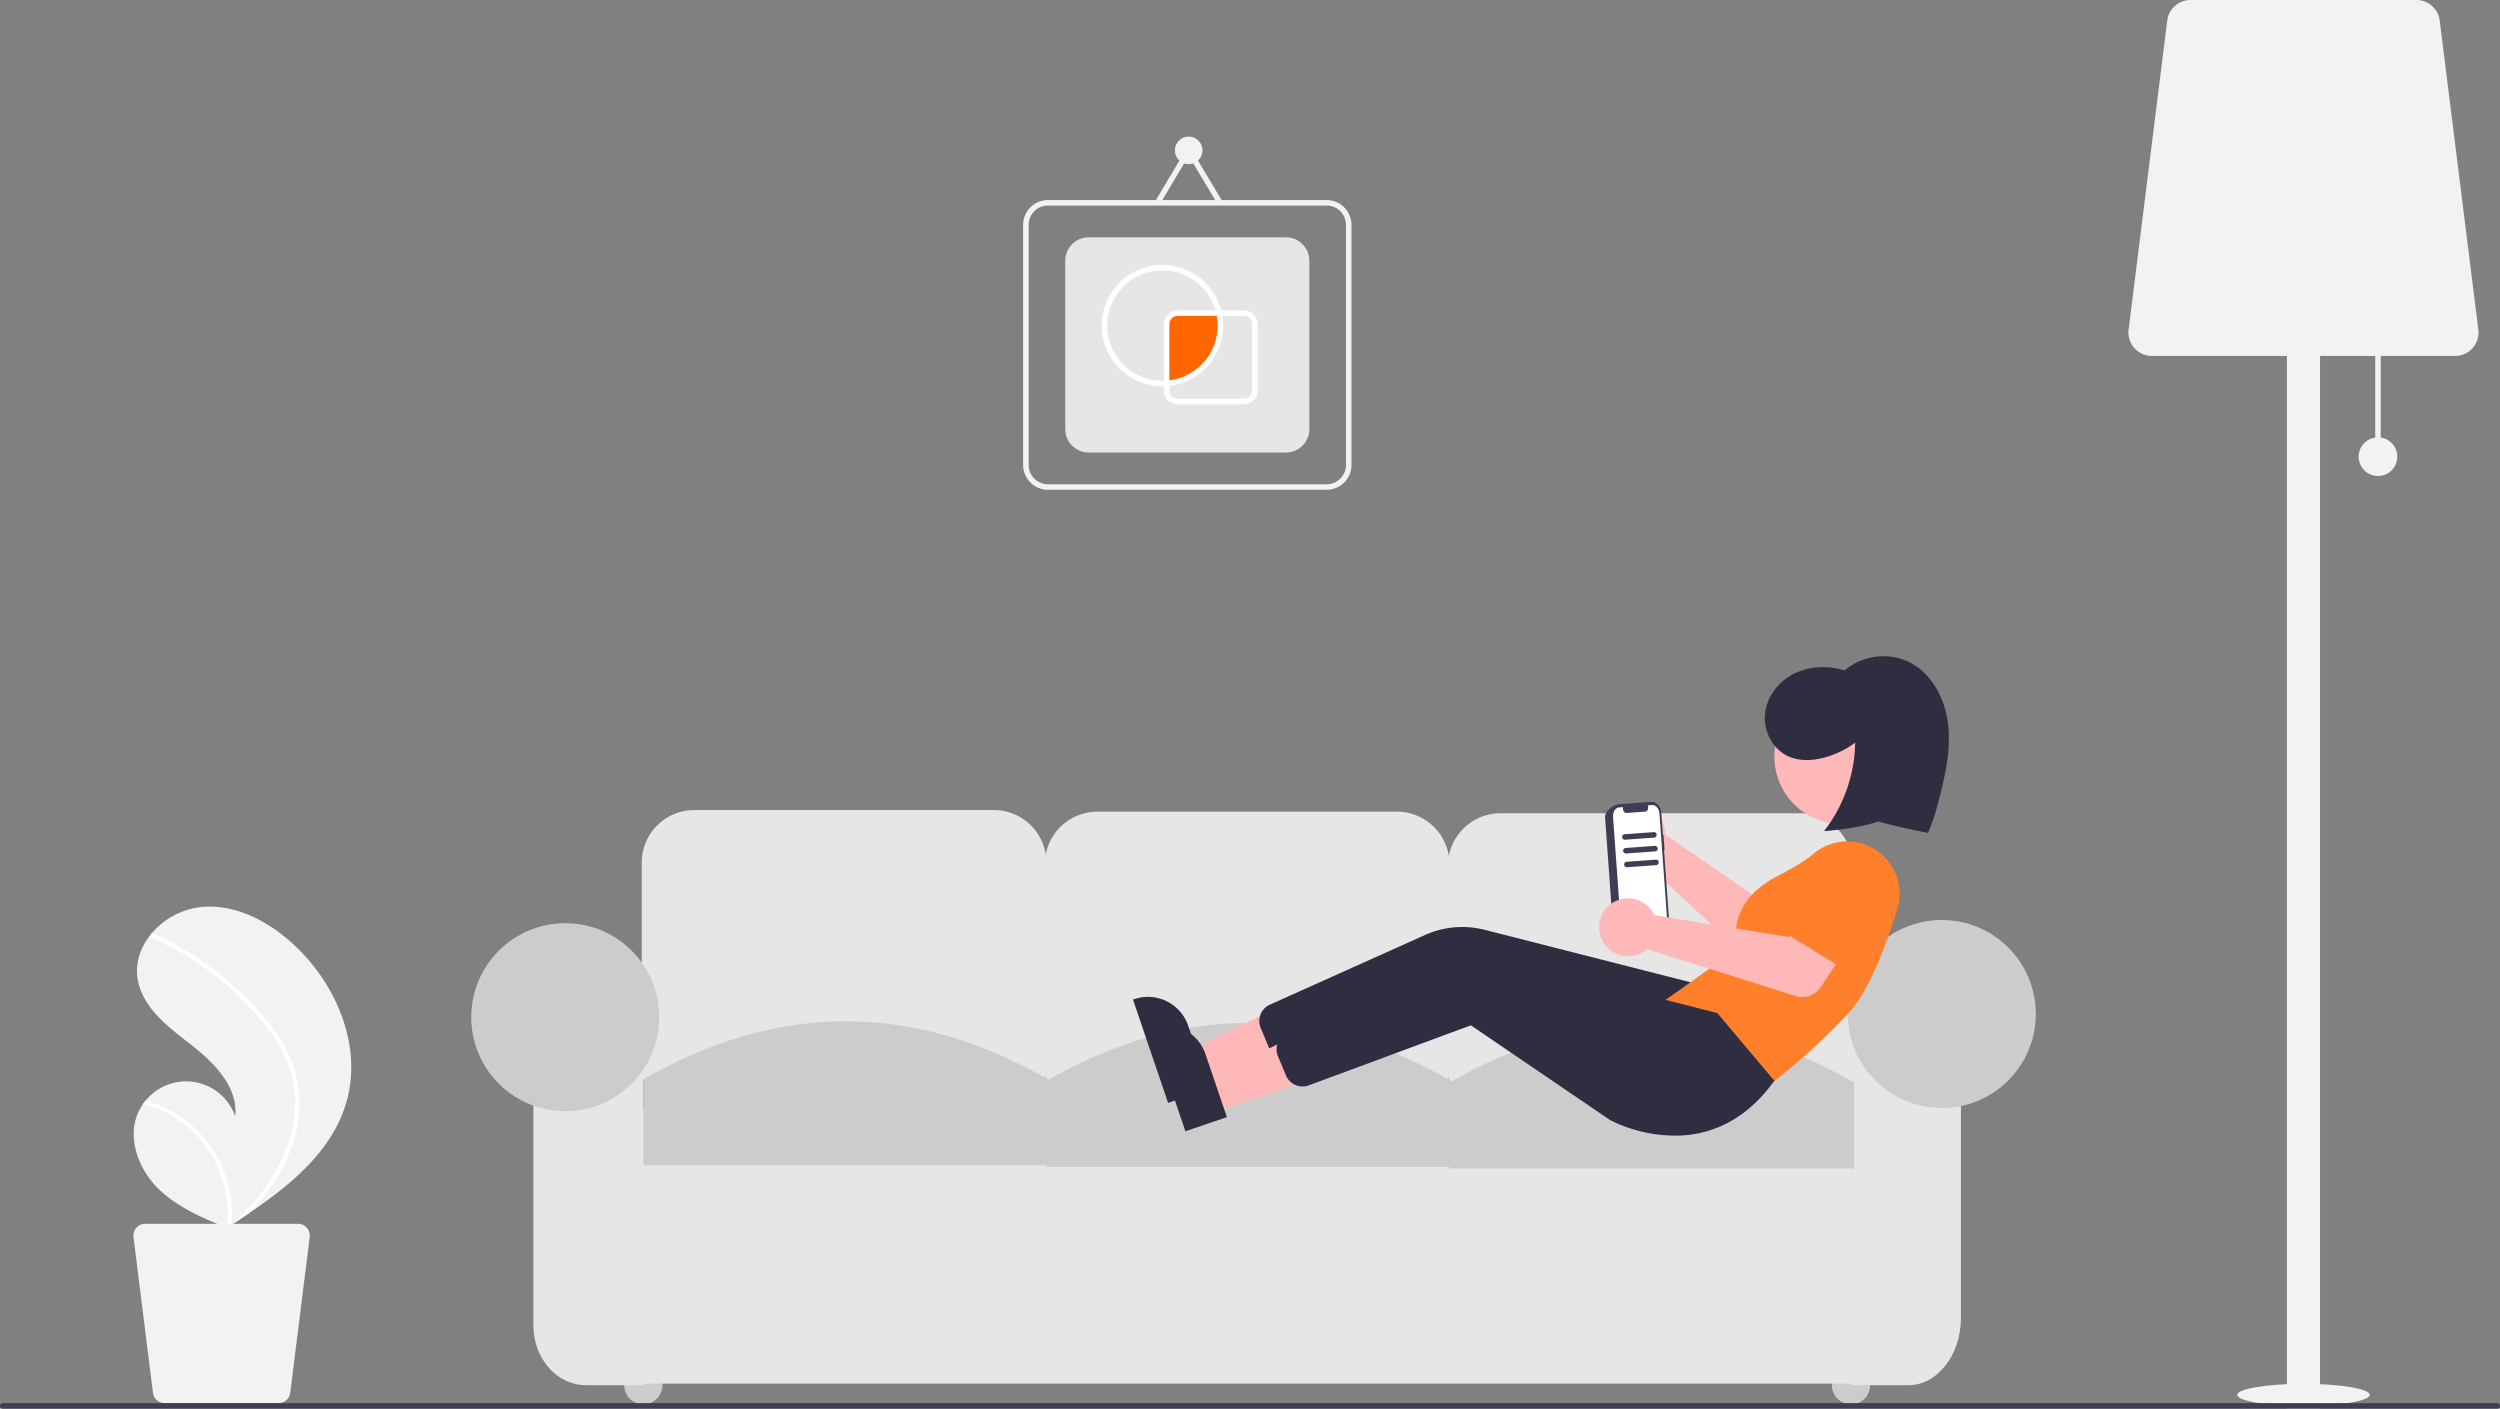 <?xml version="1.0" encoding="UTF-8" standalone="no"?>
<svg
   xmlns:dc="http://purl.org/dc/elements/1.1/"
   xmlns:cc="http://creativecommons.org/ns#"
   xmlns:rdf="http://www.w3.org/1999/02/22-rdf-syntax-ns#"
   xmlns:svg="http://www.w3.org/2000/svg"
   xmlns="http://www.w3.org/2000/svg"
   xmlns:sodipodi="http://sodipodi.sourceforge.net/DTD/sodipodi-0.dtd"
   xmlns:inkscape="http://www.inkscape.org/namespaces/inkscape"
   id="a51bdc40-e545-4be9-b931-e3a37b4efbd3"
   data-name="Layer 1"
   width="906"
   height="510.5"
   viewBox="0 0 906 510.5"
   version="1.1"
   sodipodi:docname="relax.svg"
   inkscape:version="1.0.1 (3bc2e813f5, 2020-09-07)">
  <rect x="0" y="0" width="906" height="510.5" fill="#808080" stroke="none"/>
  <defs
     id="defs99" />
  <sodipodi:namedview
     pagecolor="#ffffff"
     bordercolor="#666666"
     borderopacity="1"
     objecttolerance="10"
     gridtolerance="10"
     guidetolerance="10"
     inkscape:pageopacity="0"
     inkscape:pageshadow="2"
     inkscape:window-width="1521"
     inkscape:window-height="1067"
     id="namedview97"
     showgrid="false"
     inkscape:zoom="1.4304636"
     inkscape:cx="453"
     inkscape:cy="255.25"
     inkscape:window-x="0"
     inkscape:window-y="0"
     inkscape:window-maximized="0"
     inkscape:current-layer="a51bdc40-e545-4be9-b931-e3a37b4efbd3" />
  <ellipse
     cx="834.78"
     cy="505.5"
     rx="24"
     ry="4"
     fill="#f2f2f2"
     id="ellipse2" />
  <rect
     x="860.78"
     y="123.5"
     width="2"
     height="42"
     fill="#f2f2f2"
     id="rect4" />
  <rect
     x="828.78"
     y="96.5"
     width="12"
     height="414"
     fill="#f2f2f2"
     id="rect6" />
  <path
     d="M1036.717,323.75H926.842a8.5,8.5,0,0,1-8.434-9.554l14-112a8.514,8.514,0,0,1,8.434-7.446h81.875a8.514,8.514,0,0,1,8.434,7.446l14,112a8.5,8.5,0,0,1-8.434,9.554Z"
     transform="translate(-147 -194.75)"
     fill="#f2f2f2"
     id="path8" />
  <circle
     cx="861.78"
     cy="165.5"
     r="7"
     fill="#f2f2f2"
     id="circle10" />
  <path
     d="M272.56,594.114c-5.052,17.526-19.804,29.795-35.191,40.217q-3.223,2.183-6.448,4.266c-.015.006-.03.02-.044.026-.103.066-.207.133-.303.2-.444.286-.888.572-1.328.855l.242.109s.237.126-.022.02c-.077-.032-.158-.061-.235-.094-8.939-3.605-18.037-7.476-24.888-14.23-7.106-7.014-11.26-18.014-7.411-27.228a17.592,17.592,0,0,1,1.905-3.419c.312-.447.648-.874.998-1.294a18.856,18.856,0,0,1,32.386,5.73c1.13-10.526-7.549-19.343-15.901-25.848-8.356-6.502-17.851-13.583-19.467-24.051-.902-5.824,1.123-11.468,4.812-15.999.114-.138.228-.275.346-.409a27.518,27.518,0,0,1,17.687-9.489c12.813-1.332,25.259,5.451,34.568,14.359C269.246,552.17,278.303,574.187,272.56,594.114Z"
     transform="translate(-147 -194.75)"
     fill="#f2f2f2"
     id="path12" />
  <path
     d="M248.476,571.19a46.779,46.779,0,0,1,5.604,12.361,40.62,40.62,0,0,1,1.404,11.997,52.044,52.044,0,0,1-6.816,23.685,74.903,74.903,0,0,1-11.299,15.099q-3.223,2.183-6.448,4.266c-.015.006-.03.02-.044.026-.103.066-.207.133-.303.2-.444.286-.888.572-1.328.855,0,0,.479.235.219.129-.077-.032-.158-.061-.235-.094a41.405,41.405,0,0,0-13.249-35.651,41.76,41.76,0,0,0-17.146-9.226c.312-.447.648-.874.998-1.294a43.295,43.295,0,0,1,7.147,2.704A42.424,42.424,0,0,1,226.162,614.741a43.374,43.374,0,0,1,4.723,23.801c.367-.333.735-.673,1.092-1.01,6.793-6.333,12.826-13.602,16.91-21.992a48.416,48.416,0,0,0,5.07-22.907c-.333-8.653-3.781-16.668-8.773-23.646a101.346,101.346,0,0,0-19.21-19.798A115.158,115.158,0,0,0,202.08,534.438a.828.828,0,0,1-.417-1.063.704.704,0,0,1,.346-.409.613.613,0,0,1,.532.023c1.054.485,2.1.977,3.139,1.49a116.465,116.465,0,0,1,24.062,15.873C236.826,556.39,243.494,563.289,248.476,571.19Z"
     transform="translate(-147 -194.75)"
     fill="#fff"
     id="path14" />
  <path
     d="M199.625,638.25h55.364a4.283,4.283,0,0,1,4.25,4.814l-7.054,56.434a4.29,4.29,0,0,1-4.25,3.752H206.68a4.29,4.29,0,0,1-4.25-3.752l-7.054-56.434a4.283,4.283,0,0,1,4.25-4.814Z"
     transform="translate(-147 -194.75)"
     fill="#f2f2f2"
     id="path16" />
  <circle
     cx="233.138"
     cy="502.005"
     r="6.929"
     fill="#ccc"
     id="circle18" />
  <circle
     cx="670.802"
     cy="502.005"
     r="6.929"
     fill="#ccc"
     id="circle20" />
  <path
     d="M507.164,600.33H398.615a19.076,19.076,0,0,1-19.054-19.054V507.37a19.076,19.076,0,0,1,19.054-19.054h108.55a19.076,19.076,0,0,1,19.054,19.054v73.906A19.076,19.076,0,0,1,507.164,600.33Z"
     transform="translate(-147 -194.75)"
     fill="#e6e6e6"
     id="path22" />
  <path
     d="M653.245,600.908H544.695a19.076,19.076,0,0,1-19.054-19.054V507.948a19.076,19.076,0,0,1,19.054-19.054H653.245a19.076,19.076,0,0,1,19.054,19.054v73.906A19.076,19.076,0,0,1,653.245,600.908Z"
     transform="translate(-147 -194.75)"
     fill="#e6e6e6"
     id="path24" />
  <path
     d="M799.325,601.485H690.775a19.076,19.076,0,0,1-19.054-19.054V508.525a19.076,19.076,0,0,1,19.054-19.054h108.55a19.076,19.076,0,0,1,19.054,19.054v73.906A19.076,19.076,0,0,1,799.325,601.485Z"
     transform="translate(-147 -194.75)"
     fill="#e6e6e6"
     id="path26" />
  <rect
     x="215.816"
     y="401.539"
     width="478.081"
     height="99.889"
     fill="#e6e6e6"
     id="rect28" />
  <path
     d="M380.138,696.755H359.352c-10.506,0-19.054-9.705-19.054-21.634V570.883H380.138Z"
     transform="translate(-147 -194.75)"
     fill="#e6e6e6"
     id="path30" />
  <path
     d="M838.588,696.755H817.802V554.716h39.84V672.342C857.642,685.804,849.094,696.755,838.588,696.755Z"
     transform="translate(-147 -194.75)"
     fill="#e6e6e6"
     id="path32" />
  <path
     d="M526.796,617.075H380.138V585.896q73.329-42.063,146.658,0Z"
     transform="translate(-147 -194.75)"
     fill="#ccc"
     id="path34" />
  <path
     d="M672.876,617.652H526.218V586.473q73.329-42.063,146.658,0Z"
     transform="translate(-147 -194.75)"
     fill="#ccc"
     id="path36" />
  <path
     d="M818.957,618.23H672.299V587.05q73.329-42.063,146.658,0Z"
     transform="translate(-147 -194.75)"
     fill="#ccc"
     id="path38" />
  <circle
     cx="204.846"
     cy="368.627"
     r="34.066"
     fill="#ccc"
     id="circle40" />
  <circle
     cx="703.713"
     cy="367.473"
     r="34.066"
     fill="#ccc"
     id="circle42" />
  <path
     d="M750.364,495.484a10.527,10.527,0,0,1,.107,1.654l40.834,28.144,10.889-5.155,9.928,15.417-18.391,11a8,8,0,0,1-9.549-1.002l-41.354-38.382a10.497,10.497,0,1,1,7.535-11.675Z"
     transform="translate(-147 -194.75)"
     fill="#ffb8b8"
     id="path44" />
  <path
     d="M792.092,522.86a4.495,4.495,0,0,1,2.446-2.838l20.533-9.408a12.497,12.497,0,0,1,13.696,20.909L811.792,546.532a4.5,4.5,0,0,1-6.752-.917l-12.398-19.048A4.495,4.495,0,0,1,792.092,522.86Z"
     transform="translate(-147 -194.75)"
     fill="#6c63ff"
     id="path46" />
  <path
     d="M749.849,497.319l-.205.015-.56-7.745c-.179-2.476-1.781-4.377-3.577-4.247l0,0-11.906.862c-1.796.13-5.102,2.387-4.923,4.862l.144,1.995,2.93,40.496c.179,2.476,3.775,4.233,5.572,4.103h0l11.906-.862c1.796-.13,3.107-2.242,2.928-4.718v0l-2.115-29.232.205-.015Z"
     transform="translate(-147 -194.75)"
     fill="#3f3d56"
     id="path48" />
  <path
     d="M748.393,489.67l3.07,42.428c.134,1.849-.845,3.426-2.187,3.524l-11.963.866c-1.342.097-2.538-1.323-2.671-3.172l-3.07-42.428c-.134-1.849.845-3.426,2.187-3.524l1.451-.105a1.847,1.847,0,0,0,.784,2.028.889.889,0,0,0,.443.086l6.821-.494c.638-.047,1.103-.797,1.039-1.676a2.132,2.132,0,0,0-.128-.592l1.554-.112C747.064,486.401,748.26,487.821,748.393,489.67Z"
     transform="translate(-147 -194.75)"
     fill="#fff"
     id="path50" />
  <polygon
     points="433.561 392.89 429.615 381.283 472.509 360.539 478.333 377.671 433.561 392.89"
     fill="#ffb8b8"
     id="polygon52" />
  <path
     d="M570.316,594.426l-12.723-37.427.473-.161a15.386,15.386,0,0,1,19.52,9.615l0.0.001,7.771,22.859Z"
     transform="translate(-147 -194.75)"
     fill="#2f2e41"
     id="path54" />
  <path
     d="M750.803,595.924a52.352,52.352,0,0,1-26.592-5.568L673.771,556.043l-58.895,21.809a6.52,6.52,0,0,1-8.113-3.652l-2.887-6.943a6.467,6.467,0,0,1,3.339-8.425l56.267-25.268a32.886,32.886,0,0,1,21.508-1.86l78.112,19.905,20.647,24.52-.229.316C773.385,590.43,761.362,595.16,750.803,595.924Z"
     transform="translate(-147 -194.75)"
     fill="#2f2e41"
     id="path56" />
  <circle
     cx="667.597"
     cy="274.152"
     r="24.561"
     fill="#ffb8b8"
     id="circle58" />
  <path
     d="M789.385,587.062l-39.529-29.417L776.814,538.485c-.771-2.482-4.192-16.67,14.516-26.341,5.921-3.061,10.188-5.696,12.681-7.831a19.142,19.142,0,0,1,12.738-4.647,18.974,18.974,0,0,1,17.831,24.56c-3.901,12.68-10.115,29.483-17.565,37.518a232.613,232.613,0,0,1-27.331,25.093Z"
     transform="translate(-147 -194.75)"
     fill="#6c63ff"
     id="path60"
     style="fill:#ff7f2a" />
  <polygon
     points="439.829 403.176 435.883 391.568 478.777 370.825 484.601 387.956 439.829 403.176"
     fill="#ffb8b8"
     id="polygon62" />
  <path
     d="M576.584,604.711l-12.723-37.427.473-.161a15.386,15.386,0,0,1,19.52,9.615l0.0.001,7.771,22.859Z"
     transform="translate(-147 -194.75)"
     fill="#2f2e41"
     id="path64" />
  <path
     d="M757.07,606.21a52.352,52.352,0,0,1-26.592-5.568L680.039,566.329l-58.895,21.809a6.52,6.52,0,0,1-8.113-3.652l-2.887-6.943a6.467,6.467,0,0,1,3.339-8.425l56.267-25.268a32.885,32.885,0,0,1,21.508-1.86L769.371,561.895,790.018,586.415l-.229.316C779.653,600.716,767.63,605.446,757.07,606.21Z"
     transform="translate(-147 -194.75)"
     fill="#2f2e41"
     id="path66" />
  <path
     d="M745.733,524.947a10.527,10.527,0,0,1,.805,1.449l48.952,7.951,7.634-9.321,15.573,9.682-11.91,17.814a8,8,0,0,1-9.058,3.183l-53.806-16.98a10.497,10.497,0,1,1,1.811-13.777Z"
     transform="translate(-147 -194.75)"
     fill="#ffb8b8"
     id="path68" />
  <path
     d="M795.164,531.821a4.495,4.495,0,0,1,.996-3.612l14.527-17.293a12.497,12.497,0,0,1,21.329,13.031L823.103,544.779a4.5,4.5,0,0,1-6.494,2.063L797.249,534.935A4.495,4.495,0,0,1,795.164,531.821Z"
     transform="translate(-147 -194.75)"
     fill="#6c63ff"
     id="path70"
     style="fill:#ff7f2a" />
  <path
     d="M808.031,495.952a53.614,53.614,0,0,0,11.276-32.064,33.102,33.102,0,0,1-11.206,5.413c-4.292,1.143-9.01,1.373-13.051-.468-5.689-2.591-9.053-9.2-8.408-15.417s4.942-11.772,10.537-14.56a24.858,24.858,0,0,1,18.267-1.106,21.719,21.719,0,0,1,23.334-3.114c8.694,4.267,13.502,14.148,14.336,23.797s-1.645,19.242-4.102,28.609l-.278,1.058c-.765,2.916-2.989,8.512-2.989,8.512s-12.916-2.549-18.047-4.183C820.261,495.116,808.031,495.952,808.031,495.952Z"
     transform="translate(-147 -194.75)"
     fill="#2f2e41"
     id="path72" />
  <path
     d="M746.463,498.306l-10.524.761a1,1,0,0,1-.144-1.995l10.524-.761a1,1,0,1,1,.144,1.995Z"
     transform="translate(-147 -194.75)"
     fill="#3f3d56"
     id="path74" />
  <path
     d="M746.824,503.293l-10.524.761a1,1,0,1,1-.144-1.995l10.524-.761a1,1,0,0,1,.144,1.995Z"
     transform="translate(-147 -194.75)"
     fill="#3f3d56"
     id="path76" />
  <path
     d="M747.184,508.28l-10.524.761a1,1,0,0,1-.144-1.995l10.524-.761a1,1,0,0,1,.144,1.995Z"
     transform="translate(-147 -194.75)"
     fill="#3f3d56"
     id="path78" />
  <path
     d="M1052,705.25H148a1,1,0,0,1,0-2h904a1,1,0,0,1,0,2Z"
     transform="translate(-147 -194.75)"
     fill="#3f3d56"
     id="path80" />
  <path
     d="M627.78,372.25h-101a9.01,9.01,0,0,1-9-9v-87a9.01,9.01,0,0,1,9-9h101a9.01,9.01,0,0,1,9,9v87A9.01,9.01,0,0,1,627.78,372.25Zm-101-103a7.008,7.008,0,0,0-7,7v87a7.008,7.008,0,0,0,7,7h101a7.008,7.008,0,0,0,7-7v-87a7.008,7.008,0,0,0-7-7Z"
     transform="translate(-147 -194.75)"
     fill="#f2f2f2"
     id="path82" />
  <path
     d="M613.013,358.75H541.547a8.51,8.51,0,0,1-8.5-8.5v-61a8.51,8.51,0,0,1,8.5-8.5h71.466a8.51,8.51,0,0,1,8.5,8.5v61A8.51,8.51,0,0,1,613.013,358.75Z"
     transform="translate(-147 -194.75)"
     fill="#e6e6e6"
     id="path84" />
  <circle
     cx="430.78"
     cy="54.5"
     r="5"
     fill="#f2f2f2"
     id="circle86" />
  <polygon
     points="441.292 74.014 430.782 56.451 420.332 74.011 418.613 72.989 430.777 52.549 443.008 72.986 441.292 74.014"
     fill="#f2f2f2"
     id="polygon88" />
  <path
     d="M589.28,312.75a21.023,21.023,0,0,0-.496-4.5H573.78a4,4,0,0,0-4,4v21.424A20.986,20.986,0,0,0,589.28,312.75Z"
     transform="translate(-147 -194.75)"
     fill="#6c63ff"
     id="path90"
     style="fill:#ff6600" />
  <path
     d="M568.28,334.75a22,22,0,1,1,21.481-26.713l.265,1.213H573.78a3.003,3.003,0,0,0-3,3v22.356l-1.103.078C569.214,334.718,568.751,334.75,568.28,334.75Zm0-42a20,20,0,0,0,0,40c.168,0,.334-.005.5-.013V312.25a5.006,5.006,0,0,1,5-5h13.722A20.115,20.115,0,0,0,568.28,292.75Z"
     transform="translate(-147 -194.75)"
     fill="#fff"
     id="path92" />
  <path
     d="M597.78,341.25h-24a5.006,5.006,0,0,1-5-5v-3.507l.929-.066A19.944,19.944,0,0,0,587.807,308.464l-.265-1.214h10.238a5.006,5.006,0,0,1,5,5v24A5.006,5.006,0,0,1,597.78,341.25Zm-27-6.664V336.25a3.003,3.003,0,0,0,3,3h24a3.003,3.003,0,0,0,3-3v-24a3.003,3.003,0,0,0-3-3H589.992a21.813,21.813,0,0,1,.287,3.5A22.06,22.06,0,0,1,570.78,334.586Z"
     transform="translate(-147 -194.75)"
     fill="#fff"
     id="path94" />
</svg>
